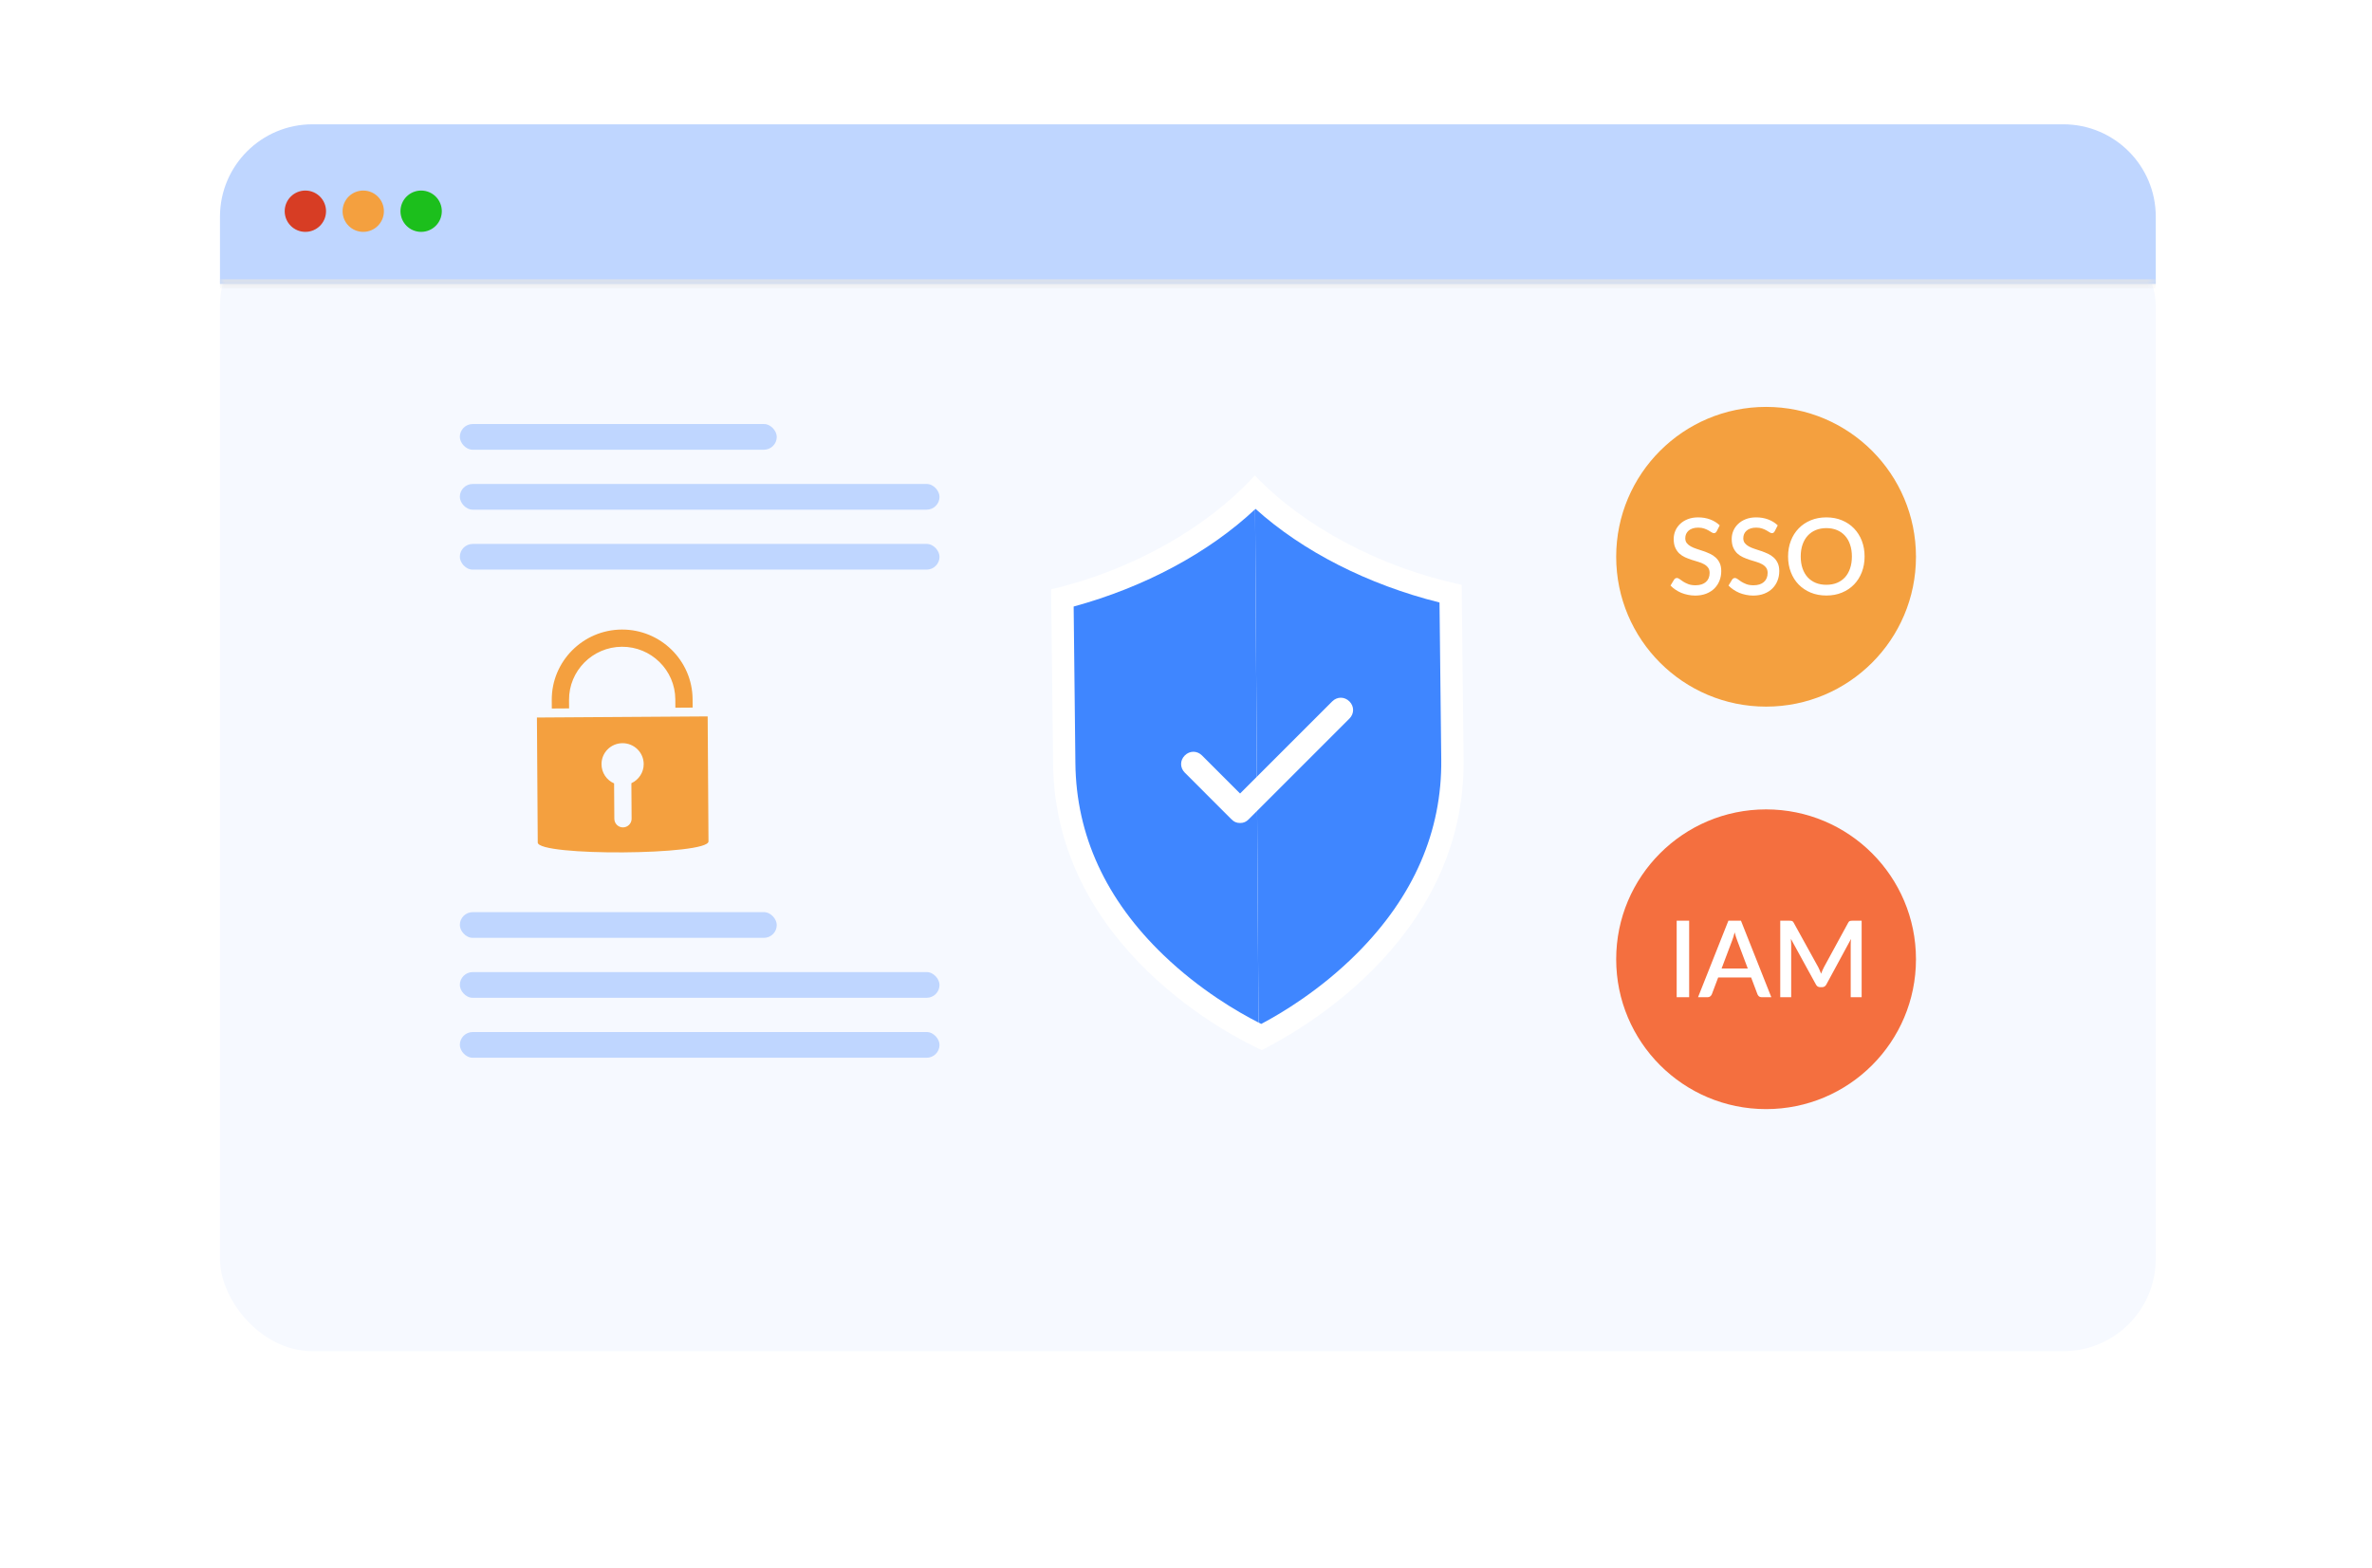 <svg width="248" height="164" viewBox="0 0 248 164" fill="none" xmlns="http://www.w3.org/2000/svg">
<g filter="url(#filter0_d_4071_6981)">
<rect x="23" y="14.043" width="202.393" height="118.932" rx="9.662" fill="#F6F9FF"/>
</g>
<mask id="path-2-inside-1_4071_6981" fill="white">
<path d="M23 22.662C23 17.326 27.326 13 32.662 13H215.731C221.068 13 225.393 17.326 225.393 22.662V29.692H23V22.662Z"/>
</mask>
<path d="M23 22.662C23 17.326 27.326 13 32.662 13H215.731C221.068 13 225.393 17.326 225.393 22.662V29.692H23V22.662Z" fill="#BFD6FF"/>
<path d="M23 13H225.393H23ZM225.393 30.175H23V29.209H225.393V30.175ZM23 29.692V13V29.692ZM225.393 13V29.692V13Z" fill="#E5E5E5" mask="url(#path-2-inside-1_4071_6981)"/>
<circle cx="31.927" cy="22.088" r="2.161" fill="#D73D24"/>
<circle cx="37.978" cy="22.088" r="2.161" fill="#F4A03F"/>
<circle cx="44.032" cy="22.088" r="2.161" fill="#1CBF1C"/>
<path d="M131.196 49.718C136.239 55.025 144.26 59.349 152.824 61.157C152.83 61.726 152.865 64.876 153.027 79.393C153.242 98.76 134.788 108.345 131.923 109.817C129.129 108.559 110.316 99.233 110.101 79.866C109.94 65.348 109.905 62.199 109.898 61.63C118.42 59.633 126.271 55.135 131.196 49.718Z" fill="white"/>
<path d="M131.269 53.218C136.203 57.664 143.021 61.139 150.505 63.008L150.688 79.417C150.771 86.925 147.819 93.737 141.914 99.665C138.034 103.559 133.944 105.986 131.868 107.079C131.778 107.034 131.679 106.983 131.582 106.934L131.227 53.256C131.241 53.243 131.255 53.23 131.269 53.218Z" fill="#3F86FF"/>
<path d="M131.225 53.256L131.58 106.934C129.406 105.827 125.453 103.533 121.657 99.888C115.622 94.092 112.52 87.347 112.436 79.839L112.254 63.43C119.674 61.402 126.394 57.792 131.225 53.256Z" fill="#3F86FF"/>
<path d="M141.085 73.351C140.571 72.837 139.801 72.837 139.287 73.351L129.654 82.984L125.672 79.003C125.158 78.489 124.387 78.489 123.874 79.003C123.36 79.516 123.36 80.287 123.874 80.801L128.754 85.682C129.011 85.939 129.268 86.067 129.654 86.067C130.039 86.067 130.296 85.939 130.553 85.682L141.085 75.149C141.599 74.636 141.599 73.865 141.085 73.351Z" fill="white"/>
<path d="M56.137 75.037L56.223 88.107C56.233 89.562 74.085 89.445 74.075 87.99L73.989 74.92L56.137 75.037ZM62.89 79.927C62.882 78.714 63.859 77.729 65.077 77.721C66.295 77.713 67.293 78.685 67.301 79.898C67.307 80.784 66.774 81.557 66.012 81.905L66.036 85.618C66.04 86.111 65.639 86.523 65.135 86.527C64.639 86.53 64.234 86.123 64.23 85.629L64.206 81.925C63.431 81.587 62.896 80.821 62.89 79.927Z" fill="#F4A03F"/>
<path d="M57.694 74.095L59.501 74.083L59.495 73.203C59.475 70.153 61.951 67.656 65.014 67.636C68.077 67.616 70.586 70.081 70.606 73.13L70.612 74.01L72.419 73.998L72.413 73.118C72.387 69.077 69.062 65.811 65.002 65.837C60.942 65.864 57.661 69.174 57.688 73.215L57.694 74.095Z" fill="#F4A03F"/>
<circle cx="184.649" cy="58.225" r="15.672" fill="#F4A03F"/>
<path d="M179.485 55.562C179.444 55.629 179.401 55.679 179.357 55.712C179.313 55.742 179.257 55.756 179.19 55.756C179.12 55.756 179.04 55.727 178.951 55.667C178.866 55.608 178.759 55.543 178.629 55.473C178.503 55.399 178.353 55.332 178.179 55.273C178.005 55.21 177.798 55.179 177.557 55.179C177.335 55.179 177.139 55.206 176.968 55.262C176.801 55.318 176.661 55.395 176.546 55.495C176.431 55.595 176.344 55.714 176.285 55.851C176.229 55.984 176.201 56.13 176.201 56.29C176.201 56.493 176.255 56.664 176.363 56.801C176.47 56.934 176.611 57.049 176.785 57.145C176.963 57.242 177.164 57.327 177.39 57.401C177.616 57.471 177.846 57.547 178.079 57.629C178.316 57.71 178.548 57.803 178.774 57.906C179 58.01 179.2 58.142 179.374 58.301C179.551 58.46 179.694 58.654 179.801 58.884C179.909 59.114 179.962 59.393 179.962 59.723C179.962 60.078 179.901 60.412 179.779 60.723C179.657 61.034 179.479 61.306 179.246 61.539C179.016 61.769 178.731 61.951 178.39 62.084C178.053 62.217 177.668 62.284 177.235 62.284C176.979 62.284 176.729 62.258 176.485 62.206C176.244 62.158 176.013 62.09 175.79 62.001C175.572 61.908 175.366 61.797 175.174 61.667C174.981 61.538 174.809 61.393 174.657 61.234L175.035 60.612C175.068 60.56 175.111 60.519 175.163 60.49C175.214 60.46 175.272 60.445 175.335 60.445C175.42 60.445 175.514 60.486 175.618 60.567C175.722 60.645 175.846 60.732 175.99 60.828C176.139 60.921 176.316 61.008 176.524 61.09C176.731 61.167 176.979 61.206 177.268 61.206C177.738 61.206 178.101 61.091 178.357 60.862C178.616 60.632 178.746 60.316 178.746 59.912C178.746 59.686 178.692 59.503 178.585 59.362C178.477 59.217 178.335 59.097 178.157 59.001C177.983 58.904 177.783 58.823 177.557 58.756C177.331 58.69 177.101 58.619 176.868 58.545C176.635 58.467 176.405 58.379 176.179 58.279C175.953 58.175 175.752 58.041 175.574 57.879C175.4 57.712 175.259 57.508 175.152 57.267C175.044 57.023 174.99 56.719 174.99 56.356C174.99 56.068 175.046 55.788 175.157 55.517C175.272 55.247 175.437 55.008 175.652 54.801C175.87 54.59 176.139 54.421 176.457 54.295C176.776 54.169 177.139 54.106 177.546 54.106C178.005 54.106 178.425 54.179 178.807 54.323C179.192 54.468 179.524 54.673 179.801 54.94L179.485 55.562ZM185.55 55.562C185.509 55.629 185.467 55.679 185.422 55.712C185.378 55.742 185.322 55.756 185.256 55.756C185.185 55.756 185.106 55.727 185.017 55.667C184.932 55.608 184.824 55.543 184.695 55.473C184.569 55.399 184.419 55.332 184.245 55.273C184.07 55.21 183.863 55.179 183.622 55.179C183.4 55.179 183.204 55.206 183.033 55.262C182.867 55.318 182.726 55.395 182.611 55.495C182.496 55.595 182.409 55.714 182.35 55.851C182.295 55.984 182.267 56.13 182.267 56.29C182.267 56.493 182.321 56.664 182.428 56.801C182.535 56.934 182.676 57.049 182.85 57.145C183.028 57.242 183.23 57.327 183.456 57.401C183.682 57.471 183.911 57.547 184.145 57.629C184.382 57.71 184.613 57.803 184.839 57.906C185.065 58.01 185.265 58.142 185.439 58.301C185.617 58.46 185.759 58.654 185.867 58.884C185.974 59.114 186.028 59.393 186.028 59.723C186.028 60.078 185.967 60.412 185.844 60.723C185.722 61.034 185.544 61.306 185.311 61.539C185.082 61.769 184.796 61.951 184.456 62.084C184.119 62.217 183.733 62.284 183.3 62.284C183.045 62.284 182.795 62.258 182.55 62.206C182.309 62.158 182.078 62.09 181.856 62.001C181.637 61.908 181.432 61.797 181.239 61.667C181.047 61.538 180.874 61.393 180.722 61.234L181.1 60.612C181.134 60.56 181.176 60.519 181.228 60.49C181.28 60.46 181.337 60.445 181.4 60.445C181.485 60.445 181.58 60.486 181.684 60.567C181.787 60.645 181.911 60.732 182.056 60.828C182.204 60.921 182.382 61.008 182.589 61.09C182.796 61.167 183.045 61.206 183.333 61.206C183.804 61.206 184.167 61.091 184.422 60.862C184.682 60.632 184.811 60.316 184.811 59.912C184.811 59.686 184.757 59.503 184.65 59.362C184.543 59.217 184.4 59.097 184.222 59.001C184.048 58.904 183.848 58.823 183.622 58.756C183.396 58.69 183.167 58.619 182.933 58.545C182.7 58.467 182.471 58.379 182.245 58.279C182.019 58.175 181.817 58.041 181.639 57.879C181.465 57.712 181.324 57.508 181.217 57.267C181.109 57.023 181.056 56.719 181.056 56.356C181.056 56.068 181.111 55.788 181.222 55.517C181.337 55.247 181.502 55.008 181.717 54.801C181.935 54.59 182.204 54.421 182.522 54.295C182.841 54.169 183.204 54.106 183.611 54.106C184.07 54.106 184.491 54.179 184.872 54.323C185.257 54.468 185.589 54.673 185.867 54.94L185.55 55.562ZM194.949 58.195C194.949 58.788 194.852 59.334 194.66 59.834C194.467 60.334 194.195 60.766 193.843 61.128C193.495 61.488 193.075 61.769 192.582 61.973C192.093 62.177 191.549 62.278 190.949 62.278C190.352 62.278 189.808 62.177 189.315 61.973C188.827 61.769 188.406 61.488 188.054 61.128C187.703 60.766 187.43 60.334 187.238 59.834C187.045 59.334 186.949 58.788 186.949 58.195C186.949 57.603 187.045 57.056 187.238 56.556C187.43 56.056 187.703 55.625 188.054 55.262C188.406 54.899 188.827 54.616 189.315 54.412C189.808 54.208 190.352 54.106 190.949 54.106C191.549 54.106 192.093 54.208 192.582 54.412C193.075 54.616 193.495 54.899 193.843 55.262C194.195 55.625 194.467 56.056 194.66 56.556C194.852 57.056 194.949 57.603 194.949 58.195ZM193.621 58.195C193.621 57.736 193.558 57.323 193.432 56.956C193.31 56.59 193.132 56.279 192.899 56.023C192.669 55.767 192.389 55.571 192.06 55.434C191.73 55.297 191.36 55.229 190.949 55.229C190.541 55.229 190.173 55.297 189.843 55.434C189.514 55.571 189.232 55.767 188.999 56.023C188.765 56.279 188.586 56.59 188.46 56.956C188.334 57.323 188.271 57.736 188.271 58.195C188.271 58.658 188.334 59.073 188.46 59.44C188.586 59.806 188.765 60.117 188.999 60.373C189.232 60.625 189.514 60.819 189.843 60.956C190.173 61.09 190.541 61.156 190.949 61.156C191.36 61.156 191.73 61.09 192.06 60.956C192.389 60.819 192.669 60.625 192.899 60.373C193.132 60.117 193.31 59.806 193.432 59.44C193.558 59.073 193.621 58.658 193.621 58.195Z" fill="white"/>
<circle cx="184.649" cy="100.316" r="15.672" fill="#F46F3F"/>
<path d="M176.607 104.286H175.302V96.286H176.607V104.286ZM182.736 101.286L181.636 98.364C181.547 98.138 181.456 97.851 181.363 97.503C181.323 97.677 181.278 97.838 181.23 97.986C181.182 98.13 181.137 98.258 181.097 98.369L179.997 101.286H182.736ZM185.197 104.286H184.191C184.076 104.286 183.984 104.258 183.913 104.203C183.843 104.143 183.789 104.071 183.752 103.986L183.086 102.219H179.641L178.975 103.986C178.945 104.06 178.893 104.128 178.819 104.191C178.745 104.254 178.652 104.286 178.541 104.286H177.536L180.708 96.286H182.024L185.197 104.286ZM194.641 96.286V104.286H193.497V98.803C193.497 98.714 193.498 98.618 193.502 98.514C193.51 98.406 193.519 98.299 193.53 98.192L190.958 102.941C190.858 103.138 190.704 103.236 190.497 103.236H190.313C190.102 103.236 189.949 103.138 189.852 102.941L187.241 98.18C187.252 98.288 187.26 98.395 187.263 98.503C187.271 98.61 187.275 98.71 187.275 98.803V104.286H186.13V96.286H187.102C187.217 96.286 187.306 96.297 187.369 96.32C187.432 96.338 187.489 96.399 187.541 96.503L190.108 101.153C190.163 101.26 190.215 101.371 190.263 101.486C190.315 101.597 190.361 101.712 190.402 101.83C190.447 101.712 190.493 101.595 190.541 101.48C190.593 101.362 190.647 101.249 190.702 101.142L193.23 96.503C193.282 96.399 193.339 96.338 193.402 96.32C193.465 96.297 193.554 96.286 193.669 96.286H194.641Z" fill="white"/>
<rect x="48.078" y="56.882" width="50.151" height="2.687" rx="1.343" fill="#BFD6FF"/>
<rect x="48.078" y="107.928" width="50.151" height="2.687" rx="1.343" fill="#BFD6FF"/>
<rect x="48.078" y="50.613" width="50.151" height="2.687" rx="1.343" fill="#BFD6FF"/>
<rect x="48.078" y="101.659" width="50.151" height="2.687" rx="1.343" fill="#BFD6FF"/>
<rect x="48.078" y="44.344" width="33.135" height="2.687" rx="1.343" fill="#BFD6FF"/>
<rect x="48.078" y="95.39" width="33.135" height="2.687" rx="1.343" fill="#BFD6FF"/>
<defs>
<filter id="filter0_d_4071_6981" x="0.788" y="0.159" width="246.819" height="163.357" filterUnits="userSpaceOnUse" color-interpolation-filters="sRGB">
<feFlood flood-opacity="0" result="BackgroundImageFix"/>
<feColorMatrix in="SourceAlpha" type="matrix" values="0 0 0 0 0 0 0 0 0 0 0 0 0 0 0 0 0 0 127 0" result="hardAlpha"/>
<feOffset dy="8.328"/>
<feGaussianBlur stdDeviation="11.106"/>
<feComposite in2="hardAlpha" operator="out"/>
<feColorMatrix type="matrix" values="0 0 0 0 0 0 0 0 0 0 0 0 0 0 0 0 0 0 0.07 0"/>
<feBlend mode="normal" in2="BackgroundImageFix" result="effect1_dropShadow_4071_6981"/>
<feBlend mode="normal" in="SourceGraphic" in2="effect1_dropShadow_4071_6981" result="shape"/>
</filter>
</defs>
</svg>
